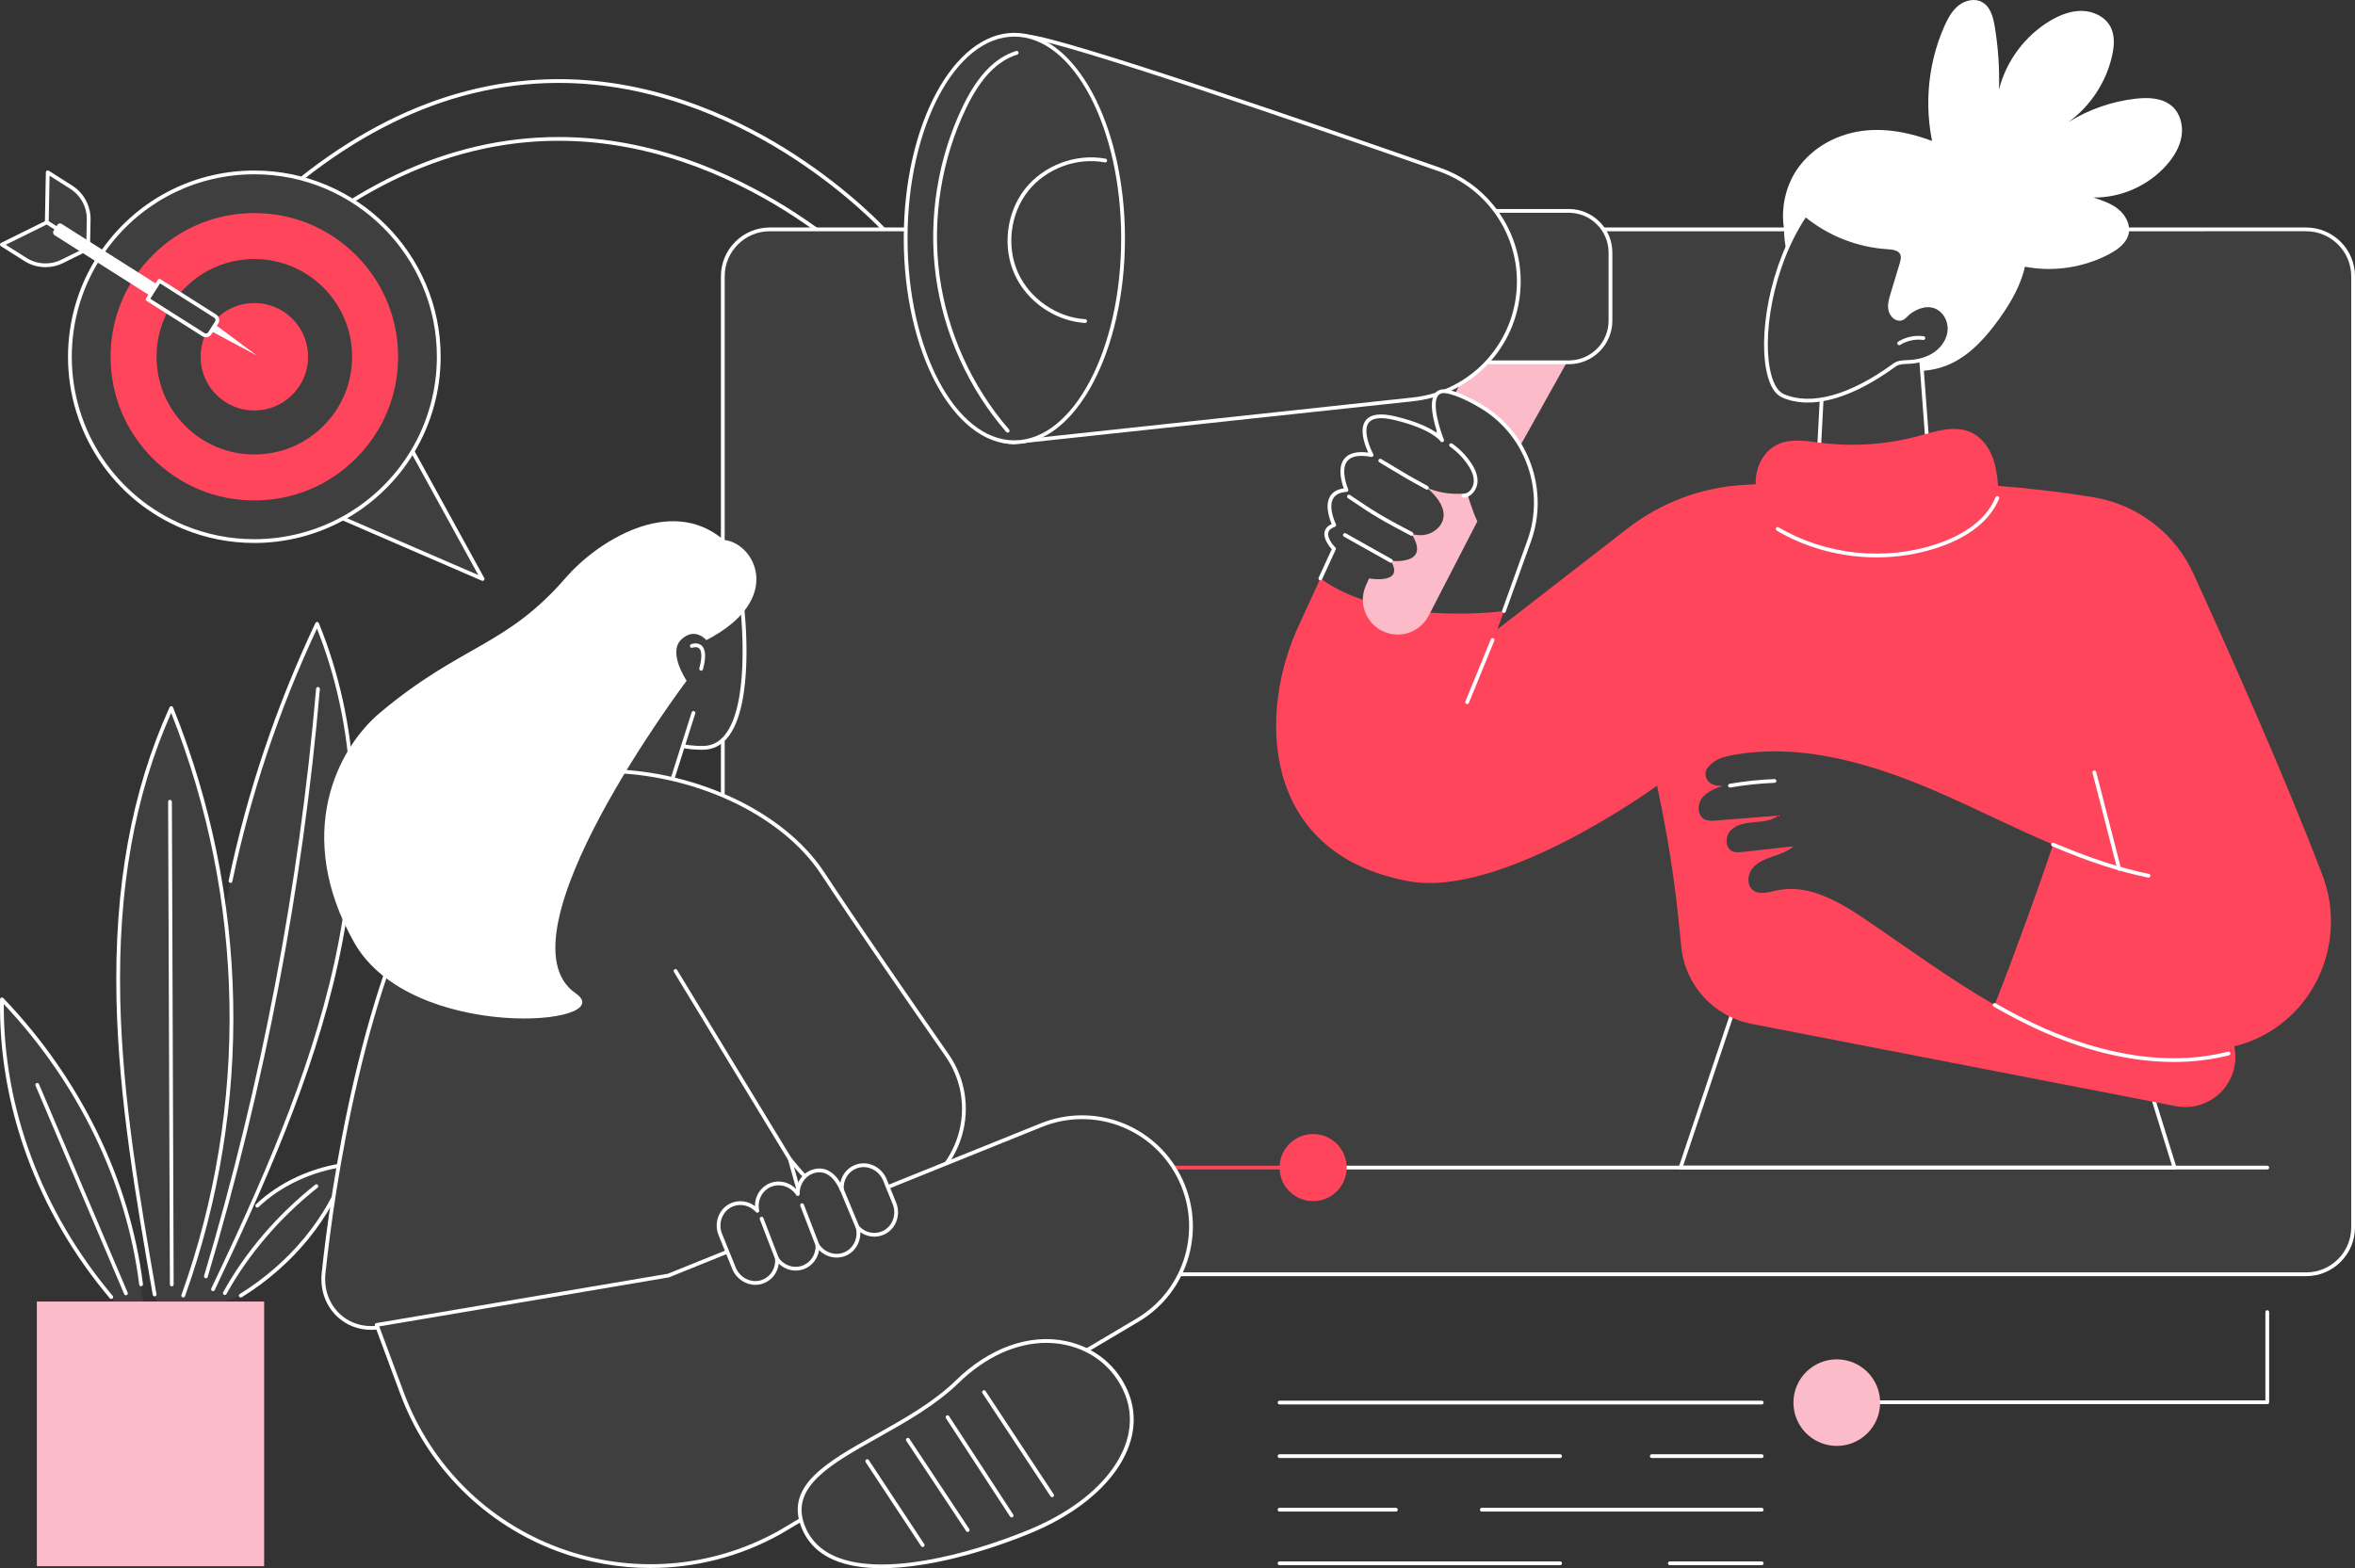 <?xml version="1.0" encoding="UTF-8"?>
<svg xmlns="http://www.w3.org/2000/svg" id="Capa_2" data-name="Capa 2" viewBox="0 0 2747.4 1830">
  <rect x="0" y="0" width="2747.4" height="1830" fill="#333333" stroke="none"/>
  <defs>
    <style>
      .cls-1 {
        fill: #403f3f;
      }

      .cls-2 {
        fill: #fff;
      }

      .cls-3 {
        fill: #ff455c;
      }

      .cls-4 {
        fill: #fcbbc9;
      }
    </style>
  </defs>
  <g id="Illustration">
    <g id="Addressable_TV_advertising" data-name="Addressable TV advertising">
      <g>
        <path class="cls-2" d="M285.55,337.41c-.56,0-1.13-.22-1.56-.65-.86-.86-.86-2.26,0-3.12,115.34-115.34,239.06-173.76,367.88-173.76,3.21,0,6.43.04,9.66.11,112,2.53,206.9,49.63,266.79,88.69,64.86,42.31,103.81,84.61,104.19,85.04.82.9.76,2.29-.14,3.11-.9.82-2.29.76-3.12-.14-.38-.42-39.03-42.39-103.47-84.39-59.39-38.72-153.47-85.4-264.4-87.9-131.08-2.97-256.95,55.04-374.27,172.37-.43.43-.99.65-1.56.65Z"></path>
        <g>
          <polygon class="cls-1" points="476.55 518.18 481.32 526.86 563.04 675.64 399.98 605.05 387.48 599.63 476.55 518.18"></polygon>
          <path class="cls-2" d="M563.04,677.85c-.3,0-.59-.06-.88-.18l-175.56-76.01c-1.12-.48-1.63-1.78-1.14-2.9.48-1.12,1.78-1.63,2.9-1.15l12.5,5.42,157.15,68.03-83.39-151.83c-.59-1.07-.2-2.41.87-2.99,1.06-.59,2.41-.2,3,.87l86.49,157.47c.45.83.33,1.85-.3,2.55-.43.47-1.02.72-1.63.72Z"></path>
        </g>
        <path class="cls-2" d="M285.55,269.87c-.56,0-1.13-.22-1.56-.65-.86-.86-.86-2.26,0-3.12,115.34-115.34,239.06-173.76,367.88-173.76,3.21,0,6.43.04,9.66.11,112,2.53,206.9,49.63,266.79,88.69,64.86,42.31,103.81,84.61,104.19,85.04.82.9.76,2.29-.14,3.11-.9.82-2.29.76-3.12-.14-.38-.42-39.03-42.39-103.47-84.39-59.39-38.72-153.47-85.4-264.4-87.9-131.08-2.95-256.95,55.04-374.27,172.37-.43.43-.99.65-1.56.65Z"></path>
        <g>
          <g>
            <g>
              <path class="cls-1" d="M511.88,416.29c0,40.44-11.16,78.25-30.56,110.56-19.65,32.73-47.78,59.82-81.34,78.2-30.64,16.8-65.85,26.36-103.27,26.36-29.13,0-56.92-5.79-82.26-16.29-78-32.29-132.91-109.15-132.91-198.83,0-40.61,11.26-78.56,30.81-110.95,2.68-4.45,5.52-8.78,8.51-13.01,2.41-3.4,4.91-6.74,7.51-9.99,39.42-49.46,100.18-81.14,168.34-81.14,118.83,0,215.17,96.31,215.17,215.09Z"></path>
              <path class="cls-2" d="M296.71,633.62c-28.8,0-56.76-5.54-83.1-16.46-81.57-33.76-134.27-112.61-134.27-200.86,0-39.6,10.76-78.36,31.12-112.09,2.62-4.36,5.51-8.78,8.6-13.14,2.42-3.42,4.97-6.82,7.59-10.1,41.51-52.09,103.5-81.97,170.06-81.97,119.86,0,217.37,97.48,217.37,217.3,0,39.43-10.68,78.05-30.88,111.7-19.89,33.13-48.3,60.45-82.17,79-31.76,17.42-67.84,26.63-104.33,26.63ZM296.71,203.4c-65.21,0-125.94,29.27-166.61,80.31-2.56,3.21-5.07,6.54-7.44,9.89-3.02,4.28-5.86,8.61-8.42,12.87-19.95,33.05-30.49,71.02-30.49,109.81,0,86.47,51.64,163.71,131.55,196.79,25.81,10.7,53.2,16.12,81.41,16.12,35.75,0,71.09-9.02,102.21-26.09,33.18-18.18,61.02-44.94,80.51-77.4,19.79-32.96,30.25-70.8,30.25-109.43,0-117.39-95.54-212.89-212.96-212.89Z"></path>
            </g>
            <path class="cls-3" d="M296.72,583.97c-44.8,0-86.91-17.44-118.59-49.11s-49.12-73.77-49.12-118.55,17.44-86.89,49.12-118.55c31.68-31.67,73.79-49.11,118.59-49.11s86.91,17.44,118.59,49.11c31.68,31.67,49.12,73.77,49.12,118.55s-17.44,86.89-49.12,118.55c-31.68,31.67-73.79,49.11-118.59,49.11Z"></path>
            <path class="cls-1" d="M296.72,530.35c-30.47,0-59.12-11.86-80.66-33.4-21.55-21.54-33.41-50.18-33.41-80.64s11.87-59.1,33.41-80.64c21.55-21.54,50.19-33.4,80.66-33.4s59.12,11.86,80.66,33.4c21.55,21.54,33.41,50.18,33.41,80.64s-11.87,59.1-33.41,80.64c-21.55,21.54-50.19,33.4-80.66,33.4Z"></path>
            <path class="cls-3" d="M296.72,478.98c-16.75,0-32.49-6.52-44.33-18.36-11.84-11.84-18.36-27.58-18.36-44.32s6.52-32.48,18.36-44.32c11.84-11.84,27.59-18.36,44.33-18.36s32.49,6.52,44.33,18.36c11.84,11.84,18.36,27.58,18.36,44.32s-6.52,32.48-18.36,44.32c-11.84,11.84-27.59,18.36-44.33,18.36Z"></path>
          </g>
          <g>
            <polygon class="cls-2" points="243.78 385.03 299.49 414.79 248.82 377.1 243.78 385.03"></polygon>
            <g>
              <g>
                <path class="cls-1" d="M54.58,259.49l48.23,30.58.65-33.85c.29-15.25-7.4-29.55-20.28-37.72l-27.47-17.42-1.12,58.41Z"></path>
                <path class="cls-2" d="M102.81,292.28c-.41,0-.82-.12-1.18-.34l-48.23-30.58c-.65-.41-1.04-1.13-1.02-1.9l1.12-58.41c.02-.8.46-1.52,1.16-1.9.7-.38,1.55-.35,2.22.08l27.47,17.42c13.45,8.53,21.61,23.71,21.31,39.63l-.65,33.84c-.02.8-.46,1.52-1.16,1.9-.33.18-.69.26-1.04.26ZM56.81,258.29l43.87,27.82.57-29.93c.28-14.39-7.1-28.11-19.26-35.82l-24.16-15.32-1.02,53.25Z"></path>
              </g>
              <g>
                <path class="cls-1" d="M102.8,290.07l-8.15,4.04-22.2,10.97c-13.67,6.78-29.88,5.91-42.77-2.26l-27.48-17.41,6.2-3.06,46.18-22.86,10.11,6.42,25.92,16.44,12.18,7.73Z"></path>
                <path class="cls-2" d="M53.13,311.78c-8.6,0-17.18-2.39-24.62-7.1l-27.48-17.41c-.67-.43-1.06-1.18-1.02-1.98.04-.8.51-1.51,1.23-1.86l52.37-25.92c.69-.34,1.51-.3,2.16.11l48.22,30.59c.67.43,1.06,1.18,1.02,1.98-.04.8-.51,1.51-1.22,1.86l-30.35,15c-6.37,3.16-13.34,4.73-20.31,4.73ZM6.7,285.64l24.16,15.31c12.17,7.72,27.73,8.54,40.61,2.15l26.84-13.26-43.86-27.83-47.75,23.63Z"></path>
              </g>
            </g>
            <path class="cls-2" d="M219.37,354.78l-8.34,13.13-13.25-8.41-22.81-14.44-22.54-14.32-40.07-25.39-17.7-11.23-18.55-11.77-12.55-7.95c-1.68-1.07-2.16-3.28-1.12-4.94l2.26-3.55,2.24-3.55c1.07-1.65,3.28-2.14,4.94-1.09l31.1,19.72,2.14,1.36,15.76,9.99,40.14,25.43,22.3,14.15,23.12,14.66,12.94,8.19Z"></path>
            <g>
              <path class="cls-1" d="M178.08,347.73h77.08v25.63h-77.08c-2.95,0-5.35-2.4-5.35-5.35v-14.93c0-2.95,2.4-5.35,5.35-5.35Z" transform="translate(201.54 779.62) rotate(-147.62)"></path>
              <path class="cls-2" d="M240.22,393.62c-1.38,0-2.78-.38-4.03-1.17l-65.1-41.28c-.5-.31-.84-.81-.97-1.38-.13-.57-.02-1.17.29-1.66l13.73-21.64c.65-1.03,2.02-1.33,3.04-.68l65.09,41.28c1.71,1.08,2.89,2.76,3.33,4.73.44,1.97.09,3.99-.99,5.7l-8,12.61c-1.44,2.27-3.89,3.51-6.39,3.51ZM175.32,348.62l63.24,40.1c1.47.93,3.42.5,4.34-.97l8-12.61c.45-.71.6-1.55.41-2.37-.18-.82-.68-1.52-1.38-1.97l-63.23-40.1-11.37,17.92Z"></path>
            </g>
          </g>
        </g>
      </g>
      <g>
        <g>
          <rect class="cls-1" x="843.23" y="267.66" width="1901.96" height="1219.35" rx="54.77" ry="54.77"></rect>
          <path class="cls-2" d="M2690.43,1489.22H898c-31.42,0-56.97-25.56-56.97-56.97V322.43c0-31.42,25.56-56.97,56.97-56.97h1792.43c31.42,0,56.97,25.56,56.97,56.97v1109.81c0,31.42-25.56,56.97-56.97,56.97ZM898,269.87c-28.98,0-52.56,23.58-52.56,52.56v1109.81c0,28.98,23.58,52.56,52.56,52.56h1792.43c28.98,0,52.56-23.58,52.56-52.56V322.43c0-28.98-23.58-52.56-52.56-52.56H898Z"></path>
        </g>
        <g>
          <g>
            <polygon class="cls-1" points="2044.21 1113.19 2475.11 1163.22 2536.89 1362.51 1960.59 1362.51 2044.21 1113.19"></polygon>
            <path class="cls-2" d="M2536.89,1364.71h-576.31c-.71,0-1.38-.34-1.79-.92-.42-.58-.53-1.32-.3-1.99l83.63-249.32c.33-.99,1.32-1.62,2.34-1.49l430.9,50.03c.87.1,1.59.7,1.85,1.54l61.78,199.29c.21.67.08,1.4-.33,1.96s-1.07.9-1.77.9ZM1963.65,1360.3h570.25l-60.47-195.06-427.69-49.66-82.09,244.72Z"></path>
          </g>
          <g>
            <g>
              <g>
                <path class="cls-2" d="M2096.17,198.16c18.83-27.93,50.41-43.32,81.95-46.03,31.54-2.71,63.1,6.08,92.43,19.1,23.62,10.49,46.58,24.07,64.48,43.99,17.9,19.92,30.36,46.88,29.95,74.88-.44,30.19-15.34,57.81-32.31,81.55-15.53,21.73-33.85,42.13-57.02,52.87-29.94,13.88-65.19,9.71-94.41-5.93-29.22-15.63-52.92-41.75-71.87-70.77-15.45-23.66-28.44-51.29-27.95-80.18-4.11-23.71,1.51-49.85,14.75-69.5Z"></path>
                <path class="cls-2" d="M2268.4,30.48c3.99-8.97,8.8-17.95,16.48-24.06,7.69-6.11,18.9-8.71,27.5-3.97,9.72,5.35,12.95,17.57,14.76,28.52,4.01,24.28,5.67,48.94,4.94,73.54,8.28-33.1,30.15-62.58,59.43-80.11,11.43-6.84,24.34-12,37.66-11.69,13.32.31,27.02,6.95,33.1,18.8,5.13,10,4.27,22,1.87,32.98-6.79,31-25.29,59.29-50.97,77.94,23.65-14.72,50.61-24.11,78.29-27.26,14.82-1.69,31.32-1.09,42.5,8.77,9.56,8.43,13.11,22.33,11.11,34.92-1.99,12.59-8.87,23.96-17.28,33.54-21.25,24.22-53.37,38.51-85.58,38.08,10.25,3.36,20.75,6.86,29.12,13.66,8.37,6.8,14.28,17.73,12.08,28.28-2.3,11.03-12.41,18.55-22.35,23.86-29.99,16.01-65.52,21.37-98.89,14.92-33.37-6.44-64.36-24.65-86.23-50.67-10.73-12.77-19.47-27.78-21.86-44.29-1.77-12.19-.05-24.07,3.8-35.56-13.9-49.27-10.3-103.4,10.51-150.21Z"></path>
              </g>
              <g>
                <path class="cls-1" d="M2238.94,389.32l12.33,163.76c16.57,10.12-142.35,11.82-130.69.52l6.62-126.56,111.74-37.71Z"></path>
                <path class="cls-2" d="M2182.09,563.59c-5.4,0-10.8-.06-16.06-.19-45.03-1.08-47.15-5.57-47.95-7.26-.52-1.11-.39-2.33.34-3.4l6.58-125.84c.05-.9.64-1.68,1.5-1.97l111.74-37.71c.64-.22,1.36-.12,1.92.25s.93.99.98,1.67l12.26,162.75c1.39,1.25,1.38,2.54,1.22,3.27-.46,2.08-2.28,4.26-18.6,6.08-13.36,1.49-33.7,2.34-53.93,2.34ZM2122.58,554.53c2.71,1.41,13.41,3.57,40.09,4.37,40.43,1.21,79.27-1.41,86.82-4.55-.23-.32-.37-.71-.4-1.11l-12.12-160.92-107.63,36.32-6.54,125.07c-.02.29-.09.57-.21.83Z"></path>
              </g>
              <g>
                <g>
                  <path class="cls-1" d="M2258.52,358.09c-10.76-4.44-22.6-.11-31.4,6.53-4.24,3.19-6.69,8.26-12.47,7.29-4.56-.76-8.24-5.58-9.28-9.82-1.48-6.04.33-12.34,2.13-18.3,3.55-11.75,7.11-23.51,10.66-35.26,1.27-4.2,2.51-8.88.6-12.82-2.86-5.9-10.74-6.74-17.28-7.16-34.71-2.26-68.59-15.78-95.32-38.04-52.82,77.58-57.93,197.54-26.06,211.36,53.97,23.41,123.87-31.77,130.49-36.23,4.75-3.19,10.89-3.01,16.6-3.3,11.01-.57,22.13-3.51,31.09-9.93,8.97-6.42,15.55-16.62,16.1-27.64.55-11.02-5.67-22.47-15.86-26.68Z"></path>
                  <path class="cls-2" d="M2109.01,469.74c-10.79,0-20.77-1.93-29.79-5.84-7.39-3.21-12.99-11.24-16.65-23.88-12.7-43.84,1.06-130.95,41.77-190.75.35-.51.9-.86,1.52-.94.61-.09,1.24.09,1.72.49,26.38,21.97,59.78,35.3,94.05,37.53,5.81.38,15.54,1.01,19.12,8.4,2.21,4.56.98,9.63-.47,14.42l-10.66,35.26c-1.63,5.39-3.48,11.51-2.1,17.13.85,3.47,3.96,7.57,7.5,8.17,2.89.48,4.57-1.02,7.29-3.72,1.07-1.07,2.18-2.17,3.49-3.15,11.25-8.49,23.49-10.97,33.57-6.81,10.6,4.38,17.84,16.5,17.23,28.83-.56,11.13-6.92,22.09-17.02,29.32-8.53,6.11-19.69,9.68-32.26,10.34-.74.04-1.48.07-2.23.1-4.74.19-9.63.39-13.26,2.83-.44.3-1.17.82-2.16,1.54-37.1,26.85-71.75,40.72-100.65,40.72ZM2106.64,253.75c-38.97,58.7-52.11,142.65-39.83,185.04,3.23,11.16,8.13,18.44,14.17,21.06,31.68,13.74,76.46,1.52,126.1-34.4,1.05-.76,1.82-1.31,2.28-1.63,4.66-3.14,10.19-3.36,15.54-3.58.73-.03,1.46-.06,2.18-.1,11.73-.61,22.08-3.9,29.93-9.52,9.01-6.46,14.69-16.16,15.18-25.95.53-10.53-5.57-20.85-14.5-24.53-12.22-5.04-24.51,2.69-29.23,6.25-1.07.81-2.07,1.8-3.03,2.76-2.75,2.73-5.84,5.83-11.13,4.95-5.59-.93-9.87-6.61-11.06-11.47-1.66-6.8.46-13.82,2.17-19.46l10.66-35.26c1.25-4.13,2.24-8.09.72-11.23-2.27-4.69-8.87-5.5-15.44-5.92-34.38-2.24-67.9-15.35-94.7-37Z"></path>
                </g>
                <path class="cls-2" d="M2215.59,402.81c-.74,0-1.46-.37-1.87-1.04-.64-1.03-.33-2.39.7-3.04,8.85-5.51,19.42-7.78,29.73-6.39,1.21.16,2.05,1.27,1.89,2.48-.16,1.2-1.25,2.05-2.48,1.89-9.19-1.24-18.95.86-26.81,5.76-.36.23-.77.33-1.16.33Z"></path>
              </g>
            </g>
            <g>
              <g>
                <polygon class="cls-4" points="1692.61 665.07 1841.19 398.99 1742.27 368.83 1604.51 648.04 1692.61 665.07"></polygon>
                <g>
                  <path class="cls-1" d="M1774.79,246.09h104.04v176.73h-104.04c-26.83,0-48.61-21.78-48.61-48.61v-79.51c0-26.83,21.78-48.61,48.61-48.61Z" transform="translate(3605 668.9) rotate(180)"></path>
                  <path class="cls-2" d="M1830.21,425.02h-104.03c-1.22,0-2.2-.99-2.2-2.2v-176.73c0-1.22.99-2.2,2.2-2.2h104.03c28.02,0,50.81,22.79,50.81,50.81v79.51c0,28.02-22.79,50.81-50.81,50.81ZM1728.38,420.61h101.83c25.59,0,46.4-20.82,46.4-46.4v-79.51c0-25.59-20.82-46.4-46.4-46.4h-101.83v172.32Z"></path>
                </g>
                <g>
                  <path class="cls-1" d="M1116.61,111.42s22.3-75.26,83.45-68.71c44.64,4.78,328.85,102.58,479.05,155.04,55.56,19.4,92.76,71.83,92.76,130.68,0,70.73-53.32,130.08-123.64,137.63l-465.51,50.02s-52.6,2.49-75.57-71.35c-22.97-73.83,9.46-333.31,9.46-333.31Z"></path>
                  <path class="cls-2" d="M1182.45,518.27c-5.61,0-55.38-2.11-77.4-72.89-22.86-73.45,8.05-323.62,9.38-334.23.02-.12.04-.24.07-.35.23-.77,23.53-76.96,85.8-70.28,44.31,4.74,319.47,99.24,479.54,155.15,56.37,19.69,94.24,73.04,94.24,132.76,0,72.02-54,132.13-125.61,139.82l-465.51,50.02s-.21,0-.51,0ZM1118.78,111.88c-1.02,8.31-31.83,260.49-9.52,332.19,22.15,71.19,71.3,69.88,73.36,69.8l465.38-50.01c69.36-7.45,121.67-65.68,121.67-135.44,0-57.85-36.68-109.53-91.28-128.59-159.9-55.85-434.69-150.23-478.55-154.93-57.2-6.12-79.83,63.1-81.05,66.99Z"></path>
                </g>
                <g>
                  <ellipse class="cls-1" cx="1183.38" cy="278.3" rx="126.83" ry="237.78"></ellipse>
                  <path class="cls-2" d="M1183.38,518.28c-71.15,0-129.03-107.66-129.03-239.98s57.88-239.98,129.03-239.98,129.03,107.66,129.03,239.98-57.88,239.98-129.03,239.98ZM1183.38,42.72c-68.72,0-124.62,105.68-124.62,235.57s55.91,235.57,124.62,235.57,124.62-105.68,124.62-235.57-55.91-235.57-124.62-235.57Z"></path>
                </g>
                <path class="cls-2" d="M1265.99,376.9s-.09,0-.14,0c-34.96-2.18-68.06-25.14-82.34-57.13-14.29-31.99-9.3-71.95,12.41-99.45,21.71-27.5,59.43-41.61,93.86-35.15,1.2.22,1.99,1.38,1.76,2.57-.22,1.2-1.37,1.99-2.57,1.76-32.86-6.18-68.86,7.3-89.58,33.54-20.72,26.24-25.48,64.39-11.85,94.92,13.64,30.53,45.22,52.44,78.59,54.53,1.21.08,2.14,1.12,2.06,2.34-.07,1.17-1.04,2.07-2.2,2.07Z"></path>
                <path class="cls-2" d="M1175.56,504.89c-.62,0-1.23-.26-1.67-.76-44.19-50.96-73.4-115.85-82.26-182.72-8.86-66.87,2.45-137.13,31.84-197.84,17.23-35.6,37.51-56.55,62-64.05,1.17-.36,2.4.3,2.75,1.46.36,1.16-.3,2.4-1.46,2.75-23.25,7.13-42.65,27.33-59.32,61.76-29.02,59.94-40.18,129.32-31.44,195.34,8.75,66.02,37.59,130.09,81.22,180.41.8.92.7,2.31-.22,3.11-.42.36-.93.54-1.44.54Z"></path>
              </g>
              <g>
                <path class="cls-3" d="M1643.47,1028.34c109.28,20.19,289.78-111.53,289.78-111.53,18.69,89.22,23.07,136.95,28.25,188.31,4.5,44.67,37.77,81.1,81.84,89.65l494.86,96.01c41.19,7.99,77.22-28.75,68.28-69.74l-.02-.08c6.26-1.31,12.92-3.46,19.83-6.24,75.89-30.57,112.2-117.33,83.01-193.76-44.8-117.33-111.15-265.63-150.52-351.72-21.53-47.07-65.01-80.29-116.06-88.86-147.15-24.72-314.27-20.21-409.31-14.46-48.91,2.96-95.77,20.62-134.5,50.64l-152.06,117.89,37.23-103.42c-78.82-65.89-227.78,9.42-227.78,9.42l-40.04,87.18c-48.85,102.11-47.17,268.52,127.21,300.73Z"></path>
                <path class="cls-2" d="M1711.58,821.65c-.28,0-.56-.05-.83-.16-1.13-.46-1.67-1.75-1.21-2.87l29.66-72.62c.46-1.13,1.75-1.67,2.87-1.21,1.13.46,1.67,1.75,1.21,2.87l-29.66,72.62c-.35.85-1.17,1.37-2.04,1.37Z"></path>
                <path class="cls-1" d="M2268.95,927.87c-78.05-34.59-163.85-62.08-247.82-46.69-7.8,1.43-15.8,3.35-22.12,8.15-6.31,4.8-11.11,9.99-8.77,17.57,2.34,7.58,9.64,10.52,19.48,10.17-8.94,3.16-18.41,6.7-24.14,14.25-5.74,7.56-5.43,20.44,3.01,24.78,4.02,2.07,8.81,1.76,13.32,1.41,24.26-1.92,48.51-3.85,72.77-5.78-7.7,6.02-18.11,6.84-27.85,7.67-9.74.83-20.23,2.26-27.27,9.04-7.04,6.78-7.51,20.77,1.36,24.87,3.75,1.73,8.09,1.31,12.19.86,19.72-2.18,39.45-4.36,59.17-6.55-6.86,6.21-16.04,9.02-24.79,12.06-8.75,3.03-17.8,6.78-23.44,14.12-5.64,7.34-6.27,19.3,1.04,24.99,7.64,5.94,18.54,2.28,28,.24,36.62-7.9,72.66,13.22,103.66,34.23,49.71,33.69,98.29,69.6,150.25,99.44,22.38-56.97,50.76-134.79,68.14-187.16-42.47-18.03-84.01-38.98-126.18-57.67Z"></path>
                <path class="cls-2" d="M2506.5,1024.13c-.15,0-.29-.01-.44-.04-33.87-6.9-69.39-18.5-111.79-36.49-1.12-.48-1.65-1.77-1.17-2.89.48-1.12,1.77-1.64,2.89-1.17,42.12,17.88,77.37,29.39,110.95,36.23,1.2.24,1.96,1.41,1.72,2.6-.21,1.04-1.13,1.76-2.16,1.76Z"></path>
                <path class="cls-2" d="M2535.85,1239.27c-62.51,0-120.84-20.2-163.09-40.06-15.26-7.17-30.6-15.21-46.88-24.56-1.06-.61-1.42-1.95-.81-3.01.61-1.06,1.95-1.42,3.01-.81,16.18,9.29,31.41,17.27,46.56,24.4,55.92,26.29,140.3,53.19,224.66,32.02,1.16-.29,2.38.42,2.67,1.6.3,1.18-.42,2.38-1.6,2.67-21.67,5.44-43.34,7.76-64.52,7.76Z"></path>
                <path class="cls-2" d="M2472.26,1016.15c-.98,0-1.88-.66-2.13-1.66l-28.95-112.63c-.3-1.18.41-2.38,1.59-2.69,1.18-.29,2.38.41,2.69,1.59l28.95,112.63c.3,1.18-.41,2.38-1.59,2.69-.19.05-.37.07-.55.07Z"></path>
                <path class="cls-2" d="M2018.23,919.01c-1.06,0-1.99-.76-2.17-1.83-.21-1.2.6-2.34,1.8-2.55,17.22-2.96,34.79-4.81,52.24-5.52,1.18-.05,2.24.9,2.29,2.11s-.9,2.24-2.11,2.29c-17.26.7-34.64,2.53-51.67,5.46-.12.02-.25.03-.37.03Z"></path>
                <path class="cls-1" d="M1754.54,713.07s-136.29,18.82-214.14-38.03l15.89-34.61s-20.55-20.32.27-27.77c0,0-19.36-38.6,14.27-40.89,0,0-22.38-50.34,29.31-40.78,0,0-31.06-56.8,26.86-43.07,45.82,10.86,55.38,25.78,55.38,25.78,0,0-25.57-63.29,6.48-56.74,10.06,2.06,25.46,8.71,41.71,18.82,52.22,32.51,74.34,97.34,53.5,155.22l-29.54,82.06Z"></path>
                <path class="cls-2" d="M1754.54,715.28c-.25,0-.5-.04-.75-.13-1.15-.41-1.74-1.68-1.33-2.82l29.54-82.06c20.42-56.73-1.7-120.91-52.59-152.6-15.21-9.47-30.53-16.4-40.98-18.53-4.98-1.02-8.44-.26-10.59,2.32-7.83,9.4,2.11,40.32,6.6,51.44.43,1.06-.02,2.26-1.03,2.78-1.02.52-2.25.19-2.87-.77-.08-.13-10.02-14.39-54.04-24.83-15.33-3.64-25.33-2.55-29.73,3.23-7.03,9.22,1.45,29.57,5.32,36.64.41.75.35,1.66-.15,2.35-.5.69-1.35,1.03-2.19.88-13.97-2.59-23.39-.91-28.03,4.96-8.49,10.77,1.03,32.53,1.13,32.75.29.66.25,1.42-.13,2.03-.37.62-1.02,1.01-1.74,1.06-7.73.53-12.99,3.13-15.63,7.74-6.23,10.88,3.09,29.77,3.18,29.96.28.56.31,1.22.07,1.81-.23.59-.71,1.04-1.3,1.26-4.44,1.59-7.03,3.89-7.68,6.83-1.37,6.14,5.47,14.57,8.22,17.29.66.65.84,1.65.45,2.49l-15.89,34.61c-.51,1.11-1.82,1.59-2.92,1.08-1.11-.51-1.59-1.82-1.09-2.92l15.27-33.26c-2.84-3.14-10.14-12.15-8.35-20.24.87-3.93,3.65-7,8.28-9.13-2.46-5.71-8.15-21.32-2.08-31.95,3.04-5.32,8.48-8.56,16.19-9.65-2.49-6.76-7.64-24.1.55-34.49,5.19-6.58,14.61-9.01,28.01-7.25-3.78-8.16-11.02-27.03-3.02-37.52,5.56-7.29,17.08-8.91,34.25-4.84,27.39,6.49,42.11,14.47,49.63,20.02-4.46-13.26-10.88-37.33-2.7-47.17,3.24-3.89,8.23-5.17,14.86-3.82,10.94,2.23,26.8,9.38,42.43,19.11,52.65,32.78,75.53,99.16,54.41,157.84l-29.54,82.06c-.32.9-1.17,1.46-2.07,1.46Z"></path>
                <path class="cls-4" d="M1723.52,608.41l-56.78,110.05c-9.7,18.8-32.2,27.02-51.74,18.9-21.07-8.76-30.8-33.15-21.56-54.01l3.72-8.38s41.95,7.61,25.51-20.5c0,0,47.5,5.66,24.02-31.46,0,0,11.67,3.87,21.99-.83,15.09-6.87,27.3-26.06-3.98-53.02,24.19,10.5,46.9,6.31,46.9,6.31,0,0,6.09,21.19,11.94,32.93Z"></path>
                <path class="cls-2" d="M1664.68,571.37c-.36,0-.72-.09-1.05-.27-20.89-11.37-28.17-15.76-44.12-25.4l-10.39-6.27c-1.04-.63-1.38-1.98-.75-3.03.63-1.05,1.98-1.38,3.03-.75l10.4,6.27c15.89,9.6,23.15,13.99,43.94,25.3,1.07.58,1.47,1.92.88,2.99-.4.73-1.16,1.15-1.94,1.15Z"></path>
                <path class="cls-2" d="M1646.68,625.22c-.35,0-.7-.08-1.03-.26-33.8-17.84-43.05-23.13-73.21-43.69-1.01-.69-1.27-2.06-.58-3.06.68-1.01,2.06-1.27,3.06-.58,29.98,20.43,39.17,25.69,72.79,43.43,1.08.57,1.49,1.9.92,2.98-.4.75-1.16,1.18-1.95,1.18Z"></path>
                <path class="cls-2" d="M1622.66,656.68c-.36,0-.73-.09-1.06-.27-11.87-6.55-19.51-10.89-26.89-15.1-7.37-4.19-14.98-8.53-26.81-15.05-1.07-.59-1.46-1.93-.87-3,.59-1.07,1.93-1.45,3-.87,11.86,6.54,19.49,10.88,26.87,15.08,7.37,4.2,15,8.54,26.84,15.07,1.07.59,1.46,1.93.87,3-.4.73-1.16,1.14-1.93,1.14Z"></path>
                <path class="cls-2" d="M1707.32,580.81c-1.16,0-2.14-.91-2.2-2.09-.06-1.22.87-2.25,2.09-2.32,6.87-.36,11.62-7.47,12.08-13.86.43-6.05-1.85-12.67-6.98-20.24-5.54-8.19-12.51-15.27-20.71-21.05-.99-.7-1.23-2.08-.53-3.07.7-.99,2.08-1.23,3.07-.53,8.63,6.09,15.97,13.55,21.82,22.19,5.7,8.42,8.23,15.95,7.72,23.02-.59,8.25-6.97,17.46-16.25,17.95-.04,0-.08,0-.12,0Z"></path>
              </g>
              <path class="cls-3" d="M2327.12,541.65c-3.92-15.8-13.62-31.02-28.57-37.47-18.89-8.15-40.39-.78-60.25,4.59-36.76,9.93-75.44,12.69-113.23,8.06-16.98-2.08-35-5.49-50.61,1.52-18.85,8.46-28.77,31.24-25.68,51.67,3.09,20.42,17.25,38,34.69,49.07,17.44,11.07,37.94,16.35,58.34,19.54,41.77,6.53,85.71,4.37,125.8-9.63,17.12-5.98,42.68-15.21,54.81-29.45,12.19-14.31,9.02-40.45,4.69-57.9Z"></path>
              <path class="cls-2" d="M2189.22,650.45c-40.66,0-81.33-10.6-116.46-31.24-1.05-.62-1.4-1.97-.78-3.02.62-1.05,1.97-1.4,3.02-.78,55.22,32.44,124.43,39.61,185.12,19.17,24.1-8.11,55.46-24.12,67.98-54.3.47-1.13,1.76-1.65,2.88-1.19,1.13.47,1.66,1.76,1.19,2.88-13.15,31.7-45.67,48.38-70.64,56.79-23.28,7.84-47.79,11.69-72.3,11.69Z"></path>
            </g>
          </g>
        </g>
        <g>
          <path class="cls-2" d="M2645.05,1364.71h-1115.37c-1.22,0-2.2-.99-2.2-2.2s.99-2.2,2.2-2.2h1115.37c1.22,0,2.2.99,2.2,2.2s-.99,2.2-2.2,2.2Z"></path>
          <path class="cls-3" d="M1529.68,1364.71h-586.3c-1.22,0-2.2-.99-2.2-2.2s.99-2.2,2.2-2.2h586.3c1.22,0,2.21.99,2.21,2.2s-.99,2.2-2.21,2.2Z"></path>
          <ellipse class="cls-3" cx="1531.91" cy="1362.51" rx="39.15" ry="39.14"></ellipse>
        </g>
      </g>
      <g>
        <g>
          <g>
            <path class="cls-1" d="M280.86,1511.95c59.6-37.04,104.25-91.89,124.61-153.06-40.1,4.79-78.07,22.13-105.36,48.11l-10.72,9.35-49.19,102.47h22.09l18.57-6.87Z"></path>
            <path class="cls-2" d="M280.86,1514.15c-.74,0-1.46-.37-1.88-1.04-.64-1.03-.33-2.39.71-3.04,58.38-36.28,101.78-88.93,122.55-148.55-38.13,5.28-74.63,22.33-100.61,47.07-.88.84-2.27.81-3.12-.08-.84-.88-.81-2.28.08-3.12,27.45-26.14,66.31-43.89,106.62-48.7.75-.08,1.49.21,1.97.8.48.58.62,1.37.38,2.09-20.62,61.96-65.21,116.74-125.54,154.24-.36.23-.77.33-1.16.33Z"></path>
            <path class="cls-2" d="M262.28,1511.18c-.36,0-.73-.09-1.07-.28-1.07-.59-1.45-1.93-.86-3,25.98-46.96,63.12-90.32,107.4-125.42.96-.76,2.34-.59,3.1.36.76.95.59,2.34-.36,3.1-43.83,34.73-80.58,77.65-106.28,124.09-.4.73-1.15,1.14-1.93,1.14Z"></path>
          </g>
          <g>
            <path class="cls-1" d="M369.94,728.02c-45.63,96.6-79.55,197.37-101.02,300.11l-6.25,31.86,3.44,33.56c3.61,40.34,5.3,86.68,2.83,137.8-2.26,46.83-7.59,89.24-14.17,126.44-14.94,53.67-44.82,161.02-44.82,161.02h30.24l8.29-14.28c58.63-123.64,114.81-249.15,143.67-380.51,28.86-131.35,29.24-269.98-22.21-396.01Z"></path>
            <path class="cls-2" d="M248.48,1506.74c-.32,0-.64-.07-.94-.21-1.1-.52-1.57-1.84-1.05-2.94,56.59-119.34,114.28-246.99,143.51-380.04,31.84-144.92,25.04-276.11-20.22-390.02-44.43,94.96-77.63,194.2-98.71,295.05-.25,1.19-1.42,1.95-2.61,1.71-1.19-.25-1.96-1.42-1.71-2.61,21.48-102.81,55.53-203.95,101.18-300.6.37-.79,1.16-1.3,2.05-1.26.87.02,1.65.56,1.98,1.37,47.29,115.84,54.8,249.52,22.33,397.32-29.33,133.49-87.14,261.4-143.84,380.98-.38.8-1.17,1.26-1.99,1.26Z"></path>
            <path class="cls-2" d="M240.2,1491.67c-.21,0-.42-.03-.63-.09-1.17-.35-1.83-1.58-1.48-2.74,66.72-223.95,110.69-454.47,130.69-685.15.1-1.21,1.14-2.13,2.39-2.01,1.21.1,2.11,1.17,2.01,2.39-20.03,230.97-64.05,461.78-130.86,686.02-.28.96-1.16,1.58-2.11,1.58Z"></path>
          </g>
          <g>
            <path class="cls-1" d="M164.57,1498.78c-15.08-121.45-72.31-238.7-162.3-332.53-2.04,123.66,43.44,247.55,127.5,347.34l3.93,5.23h33.13l-2.26-20.04Z"></path>
            <path class="cls-2" d="M129.78,1515.79c-.63,0-1.25-.27-1.69-.78C43.48,1414.58-1.99,1290.71.07,1166.22c.02-.89.57-1.69,1.4-2.02.83-.33,1.78-.12,2.4.53,89.97,93.8,147.82,212.34,162.9,333.79.15,1.21-.71,2.31-1.92,2.46-1.22.16-2.31-.71-2.46-1.92-14.75-118.81-70.79-234.86-157.97-327.35-.65,121.6,44.35,242.3,127.04,340.46.78.93.67,2.32-.26,3.11-.41.35-.92.52-1.42.52Z"></path>
            <path class="cls-2" d="M146.92,1511.52c-.86,0-1.67-.5-2.03-1.34l-103.45-243.31c-.48-1.12.05-2.41,1.17-2.89,1.12-.48,2.42.05,2.89,1.17l103.44,243.31c.48,1.12-.05,2.41-1.16,2.89-.28.12-.57.18-.86.18Z"></path>
          </g>
          <g>
            <path class="cls-1" d="M213.76,1511.83c79.44-221.99,74.48-466.13-13.95-685.54-48.74,107.45-64.2,224.56-61.71,340.04,2.48,115.48,22.4,230.08,42.27,344.28l1.86,8.22h29.38l2.15-6.99Z"></path>
            <path class="cls-2" d="M213.76,1514.04c-.25,0-.5-.04-.74-.13-1.15-.41-1.74-1.67-1.33-2.82,78.8-220.19,74.51-461.17-11.99-679.15-42.73,96.31-62.16,205.75-59.39,334.34,2.48,115.51,22.69,231.64,42.24,343.94.21,1.2-.59,2.34-1.79,2.55-1.21.2-2.34-.6-2.55-1.79-19.57-112.47-39.81-228.76-42.3-344.61-2.83-131.38,17.42-242.92,61.91-340.99.37-.8,1.16-1.3,2.06-1.29.88.02,1.67.56,2,1.38,88.76,220.25,93.73,464.27,13.98,687.11-.32.9-1.17,1.46-2.08,1.46Z"></path>
            <path class="cls-2" d="M200.39,1501.1c-1.21,0-2.2-.98-2.2-2.2l-2.06-563.32c0-1.22.98-2.21,2.2-2.21h0c1.21,0,2.2.98,2.2,2.2l2.06,563.32c0,1.22-.98,2.21-2.2,2.21h0Z"></path>
          </g>
        </g>
        <rect class="cls-4" x="42.98" y="1518.82" width="265.18" height="308.83" transform="translate(351.14 3346.47) rotate(180)"></rect>
      </g>
      <g>
        <g>
          <g>
            <path class="cls-1" d="M865.86,707.82s19.29,162.83-44.5,164.84c-49.26,1.55-101.55-32.5-102.4-36.3-.85-3.8-4.2-104.37-4.2-104.37l151.1-24.17Z"></path>
            <path class="cls-2" d="M818.05,874.91c-48.75,0-99.97-32.4-101.24-38.08-.87-3.89-3.91-94.46-4.25-104.78-.04-1.11.76-2.07,1.85-2.25l151.11-24.17c.59-.1,1.2.06,1.68.42.48.36.79.9.86,1.5.56,4.7,13.25,115.5-20.02,154.15-7.23,8.4-16.18,12.82-26.61,13.15-1.12.04-2.25.05-3.38.05ZM721.08,835.65c4,5.3,54.29,36.25,100.21,34.8,9.14-.29,17.01-4.2,23.4-11.62,29.46-34.22,20.88-132.23,19.23-148.47l-146.89,23.49c1.31,39.25,3.4,96.63,4.05,101.8Z"></path>
          </g>
          <g>
            <polygon class="cls-1" points="809.01 831.94 772.48 947 650.99 919.74 716.56 750.73 809.01 831.94"></polygon>
            <path class="cls-2" d="M772.49,949.2c-.16,0-.32-.02-.48-.05l-121.5-27.25c-.63-.14-1.16-.55-1.46-1.11-.3-.57-.34-1.24-.11-1.84l65.57-169.01c.44-1.13,1.72-1.7,2.85-1.26,1.14.44,1.7,1.72,1.26,2.85l-64.65,166.62,117.03,26.25,35.91-113.13c.37-1.16,1.6-1.8,2.77-1.43,1.16.37,1.8,1.61,1.43,2.77l-36.52,115.06c-.3.93-1.16,1.54-2.1,1.54Z"></path>
          </g>
          <g>
            <path class="cls-1" d="M807.08,753.79s20.21-7.84,10.9,26.69l-10.9-26.69Z"></path>
            <path class="cls-2" d="M817.98,782.68c-.19,0-.38-.02-.58-.08-1.18-.32-1.87-1.53-1.55-2.7,4.35-16.13,1.74-21.5-.21-23.26-2.88-2.61-7.72-.81-7.78-.8-1.13.43-2.41-.14-2.84-1.27-.44-1.13.12-2.4,1.26-2.84.3-.12,7.39-2.79,12.29,1.62,4.81,4.32,5.32,13.64,1.53,27.7-.26.98-1.16,1.63-2.13,1.63Z"></path>
          </g>
        </g>
        <g>
          <g>
            <path class="cls-1" d="M777.65,1495.96l-335.03,52.94c-38.43,6.07-69.24-24.56-65.12-63.24,13.71-128.52,51.87-354.33,139.88-498.19,85.72-140.12,355.88-99.83,442.29,31.46,37.76,57.37,97.1,143.36,145.23,212.53,40.19,57.74,16.2,137.85-49.11,164.03-44,17.64-94.36,4.94-124.74-31.46l-9.72-11.65,21.78,77.25-165.47,66.32Z"></path>
            <path class="cls-2" d="M433.06,1551.86c-15.04,0-29.2-5.47-39.91-15.66-13.42-12.76-19.92-31.26-17.84-50.77,10.49-98.32,45.15-343.76,140.19-499.11,33.69-55.07,100.34-87.44,182.83-88.81,107.19-1.78,215.42,47.66,263.17,120.21,38.69,58.78,100.32,147.99,145.2,212.48,19.54,28.07,25.12,62.96,15.32,95.73-9.81,32.78-33.65,58.88-65.42,71.61-45.03,18.05-96.17,5.15-127.25-32.09l-3.1-3.72,18.97,67.31c.31,1.09-.26,2.23-1.3,2.65l-165.47,66.32c-.15.06-.31.11-.48.13l-335.03,52.94c-3.32.53-6.64.78-9.91.78ZM703.95,901.88c-1.85,0-3.69.02-5.54.05-80.96,1.34-146.25,32.94-179.15,86.7-94.57,154.58-129.11,399.25-139.57,497.27-1.94,18.14,4.08,35.31,16.49,47.11,12.03,11.44,28.84,16.44,46.09,13.71l334.78-52.9,163.4-65.48-21.24-75.34c-.28-1,.17-2.06,1.1-2.55.92-.48,2.05-.26,2.72.54l9.72,11.65c29.86,35.77,78.97,48.15,122.22,30.82,30.51-12.23,53.41-37.3,62.83-68.78,9.42-31.47,4.06-64.98-14.71-91.95-44.9-64.51-106.56-153.76-145.27-212.57-46.15-70.11-149.94-118.27-253.88-118.27ZM777.65,1495.96h.02-.02Z"></path>
          </g>
          <path class="cls-2" d="M921.34,1354.6c-.75,0-1.47-.38-1.89-1.06l-133.28-219.36c-.63-1.04-.3-2.4.74-3.03,1.04-.63,2.4-.3,3.03.74l133.28,219.36c.63,1.04.3,2.4-.74,3.03-.36.22-.75.32-1.14.32Z"></path>
        </g>
        <g>
          <g>
            <path class="cls-1" d="M439.43,1546.13l29.67,79.87c65.85,177.55,274.51,254.63,440.01,162.53l418-247.98c58.16-34.51,79.18-108.46,47.85-168.39-30.33-58.01-99.72-83.55-160.43-59.06l-434.83,175.42-340.27,57.61Z"></path>
            <path class="cls-2" d="M758.86,1829.77c-36.41,0-72.93-6.4-107.91-19.32-85.27-31.51-152.31-98.46-183.92-183.68l-29.67-79.87c-.23-.62-.17-1.3.16-1.87.33-.57.89-.96,1.54-1.07l340.03-57.57,434.61-175.33c62.06-25.03,132.21.8,163.21,60.08,31.87,60.96,10.49,136.21-48.68,171.31l-418,247.98c-46.89,26.1-99.01,39.34-151.37,39.34ZM442.43,1547.85l28.74,77.37c31.16,84.02,97.24,150.01,181.31,181.08,84.08,31.07,177.23,23.89,255.56-19.7l417.95-247.95c57.15-33.9,77.81-106.59,47.02-165.47-29.94-57.27-97.72-82.21-157.65-58.04l-434.83,175.42c-.15.06-.3.1-.46.13l-337.64,57.16Z"></path>
          </g>
          <g>
            <g>
              <path class="cls-1" d="M936.2,1779.53c-26.14-72.47,108.97-97.31,180.49-167.13,78.11-76.26,170.63-52.54,197.54,13.22,25.28,61.78-28.44,126.87-113.45,161.74-90.22,37.01-235.71,72.23-264.58-7.83Z"></path>
              <path class="cls-2" d="M1028.49,1830c-21.4,0-40.75-2.99-56.43-9.95-18.63-8.27-31.39-21.65-37.92-39.78-17.13-47.5,31.44-74.73,87.7-106.27,33.02-18.51,67.16-37.65,93.33-63.19,38.89-37.97,85.63-54.68,128.2-45.86,33.65,6.98,60.23,28.78,72.93,59.82,24.26,59.28-22.89,126.97-114.65,164.62-53.57,21.97-119.72,40.6-173.14,40.6ZM1220.62,1567.06c-34.86,0-71.16,16.42-102.4,46.91-26.58,25.95-62.53,46.1-94.25,63.88-54.5,30.55-101.57,56.94-85.71,100.92,6.12,16.95,18.08,29.48,35.56,37.24,53.57,23.78,151.93-.27,226.11-30.7,89.36-36.66,135.52-101.99,112.24-158.86-12.14-29.66-37.56-50.5-69.74-57.17-7.17-1.49-14.47-2.22-21.83-2.22Z"></path>
            </g>
            <path class="cls-2" d="M1180.22,1770.77c-.72,0-1.43-.35-1.85-1l-74.85-114.81c-.67-1.02-.38-2.39.64-3.05,1.02-.66,2.38-.38,3.05.64l74.85,114.81c.67,1.02.38,2.39-.64,3.05-.37.24-.79.36-1.2.36Z"></path>
            <path class="cls-2" d="M1227.43,1747.17c-.72,0-1.42-.35-1.84-.99l-79.46-120.44c-.67-1.02-.39-2.38.63-3.06,1.02-.67,2.38-.39,3.06.63l79.46,120.44c.67,1.02.39,2.38-.63,3.05-.37.25-.79.36-1.21.36Z"></path>
            <path class="cls-2" d="M1128.96,1787.68c-.71,0-1.41-.35-1.84-.99l-69.84-105.33c-.67-1.02-.4-2.38.62-3.06,1.01-.68,2.38-.4,3.06.62l69.84,105.33c.67,1.02.4,2.38-.62,3.06-.37.25-.8.37-1.22.37Z"></path>
            <path class="cls-2" d="M1076.41,1805.28c-.72,0-1.42-.35-1.84-.99l-64.67-98.02c-.67-1.02-.39-2.38.63-3.06,1.02-.67,2.38-.39,3.06.63l64.67,98.02c.67,1.02.39,2.38-.63,3.06-.37.25-.79.36-1.21.36Z"></path>
          </g>
          <g>
            <g>
              <path class="cls-1" d="M854.32,1405.75c10.35-4.19,21.91-.95,29.2,7.2-2.66-12.52,3.57-25.35,15.39-30.13,11.68-4.73,24.92-.03,31.8,10.55-.52-11,6.33-21.88,15.95-25.68,19.22-7.78,30.98,9.76,35.53,21.01-1.15-11.52,5-22.72,15.87-27.12,13.33-5.4,28.69,1.48,34.31,15.36l11.03,27.22c5.62,13.88-.62,29.51-13.94,34.91-10.19,4.13-21.56,1.06-28.86-6.82,3.3,12.88-2.94,26.34-15.11,31.27-11.68,4.73-24.92.03-31.8-10.55.52,11-5.54,21.47-15.95,25.68-11.37,4.6-24.2.25-31.22-9.74.82,11.25-5.28,22.08-15.92,26.39-13.33,5.4-28.69-1.48-34.31-15.36l-15.91-39.27c-5.62-13.88.62-29.51,13.94-34.91Z"></path>
              <path class="cls-2" d="M881.2,1499.33c-11.36,0-22.29-7.06-26.95-18.57l-15.91-39.27c-2.94-7.24-2.98-15.16-.14-22.28,2.86-7.16,8.29-12.66,15.3-15.5,9.02-3.65,19.34-2.11,27.21,3.71-.1-11.62,6.6-22.28,17.38-26.64,10.62-4.3,22.76-1.42,30.78,6.78,1.61-9.71,8.15-18.42,16.99-21.91,15.45-6.26,27.33,2.39,34.55,14.48,1.81-9.23,7.95-16.99,16.83-20.59,14.43-5.85,31.11,1.6,37.18,16.58l11.03,27.22c2.93,7.24,2.98,15.16.14,22.28-2.86,7.16-8.29,12.66-15.3,15.5-8.92,3.61-18.84,2.28-26.65-3.27.51,11.96-6.25,23.24-17.33,27.72-10.6,4.29-22.72,1.43-30.74-6.74-1.52,9.77-7.88,18.17-17.01,21.87-10.32,4.18-21.95,1.67-30-6.02-1.27,10.13-7.68,18.85-17.14,22.68-3.34,1.35-6.8,1.99-10.23,1.99ZM855.15,1407.8c-5.88,2.38-10.45,7.02-12.86,13.05-2.42,6.06-2.37,12.81.13,18.99l15.91,39.27c5.16,12.73,19.25,19.08,31.44,14.15,9.47-3.84,15.32-13.56,14.54-24.18-.07-.99.52-1.9,1.46-2.24.93-.33,1.97,0,2.55.81,6.61,9.41,18.37,13.1,28.59,8.96,9.21-3.73,15.06-13.19,14.57-23.53-.05-.99.58-1.9,1.53-2.2.94-.3,1.98.06,2.52.9,6.41,9.87,18.66,13.95,29.13,9.71,10.92-4.42,16.85-16.75,13.8-28.68-.25-.98.19-2,1.08-2.48.89-.48,1.99-.3,2.67.44,6.95,7.49,17.32,9.95,26.42,6.27,5.88-2.38,10.45-7.02,12.86-13.04,2.42-6.06,2.38-12.81-.13-18.99l-11.03-27.22c-5.16-12.73-19.26-19.08-31.44-14.15-9.77,3.96-15.59,13.95-14.5,24.86.11,1.09-.6,2.1-1.66,2.36-1.06.27-2.16-.3-2.57-1.31-2.69-6.65-13-27.74-32.66-19.79-8.79,3.47-15.05,13.59-14.57,23.53.05.99-.58,1.9-1.53,2.2-.94.3-1.98-.06-2.52-.9-6.42-9.86-18.66-13.95-29.13-9.71-10.63,4.3-16.54,15.93-14.05,27.63.21.98-.27,1.97-1.16,2.42-.89.45-1.97.25-2.64-.5-6.85-7.66-17.59-10.33-26.73-6.63Z"></path>
            </g>
            <path class="cls-2" d="M906.52,1471.11c-.89,0-1.72-.54-2.06-1.41l-18.02-46.81c-.44-1.14.13-2.41,1.27-2.85,1.14-.44,2.41.13,2.85,1.27l18.02,46.81c.44,1.14-.13,2.41-1.27,2.85-.26.1-.53.15-.79.15Z"></path>
            <path class="cls-2" d="M953.72,1455.38c-.89,0-1.72-.54-2.06-1.41l-18.02-46.81c-.44-1.14.13-2.41,1.27-2.85,1.13-.44,2.41.13,2.85,1.27l18.02,46.81c.44,1.14-.13,2.41-1.27,2.85-.26.1-.53.15-.79.15Z"></path>
            <path class="cls-2" d="M1000.38,1434.3c-.86,0-1.68-.51-2.04-1.36l-18.58-44.72c-.47-1.13.07-2.41,1.19-2.88,1.13-.47,2.42.07,2.88,1.19l18.58,44.72c.47,1.13-.07,2.41-1.19,2.88-.28.12-.56.17-.85.17Z"></path>
          </g>
        </g>
        <path class="cls-2" d="M844.23,630.08c35.69,2.78,72.42,68.91-20.19,116.94,0,0-13.23-16.01-29.25-.7-16.02,15.31,6.27,48.03,6.27,48.03,0,0-225.09,298.97-129.52,364.75,54.46,37.48-192.22,58.31-258.52-59.52-70.5-125.3-20.21-225.7,30.81-268.34,95.57-79.88,146.23-76.22,216.74-157.67,34.69-40.07,120.64-97.11,183.66-43.51Z"></path>
      </g>
      <g>
        <path class="cls-2" d="M2645.05,1638.53h-489.66c-1.22,0-2.2-.99-2.2-2.2s.99-2.2,2.2-2.2h487.46v-102.98c0-1.22.99-2.2,2.2-2.2s2.2.99,2.2,2.2v105.19c0,1.22-.99,2.2-2.2,2.2Z"></path>
        <g>
          <ellipse class="cls-4" cx="2142.89" cy="1636.72" rx="50.56" ry="50.51" transform="translate(-1.77 2.32) rotate(-.06)"></ellipse>
          <path class="cls-2" d="M2055.25,1638.92h-562.49c-1.22,0-2.2-.99-2.2-2.2s.99-2.2,2.2-2.2h562.49c1.22,0,2.2.99,2.2,2.2s-.99,2.2-2.2,2.2Z"></path>
          <path class="cls-2" d="M1820.04,1701.43h-327.28c-1.22,0-2.2-.99-2.2-2.2s.99-2.2,2.2-2.2h327.28c1.22,0,2.2.99,2.2,2.2s-.99,2.2-2.2,2.2Z"></path>
          <path class="cls-2" d="M2055.25,1701.43h-128.25c-1.22,0-2.2-.99-2.2-2.2s.99-2.2,2.2-2.2h128.25c1.22,0,2.2.99,2.2,2.2s-.99,2.2-2.2,2.2Z"></path>
          <path class="cls-2" d="M1628.46,1763.94h-135.7c-1.22,0-2.2-.99-2.2-2.2s.99-2.2,2.2-2.2h135.7c1.22,0,2.21.99,2.21,2.2s-.99,2.2-2.21,2.2Z"></path>
          <path class="cls-2" d="M2055.25,1763.94h-326.52c-1.22,0-2.2-.99-2.2-2.2s.99-2.2,2.2-2.2h326.52c1.22,0,2.2.99,2.2,2.2s-.99,2.2-2.2,2.2Z"></path>
          <path class="cls-2" d="M1820.04,1826.45h-327.28c-1.22,0-2.2-.99-2.2-2.2s.99-2.2,2.2-2.2h327.28c1.22,0,2.2.99,2.2,2.2s-.99,2.2-2.2,2.2Z"></path>
          <path class="cls-2" d="M2055.25,1826.45h-107.13c-1.22,0-2.2-.99-2.2-2.2s.99-2.2,2.2-2.2h107.13c1.22,0,2.2.99,2.2,2.2s-.99,2.2-2.2,2.2Z"></path>
        </g>
      </g>
    </g>
  </g>
</svg>
